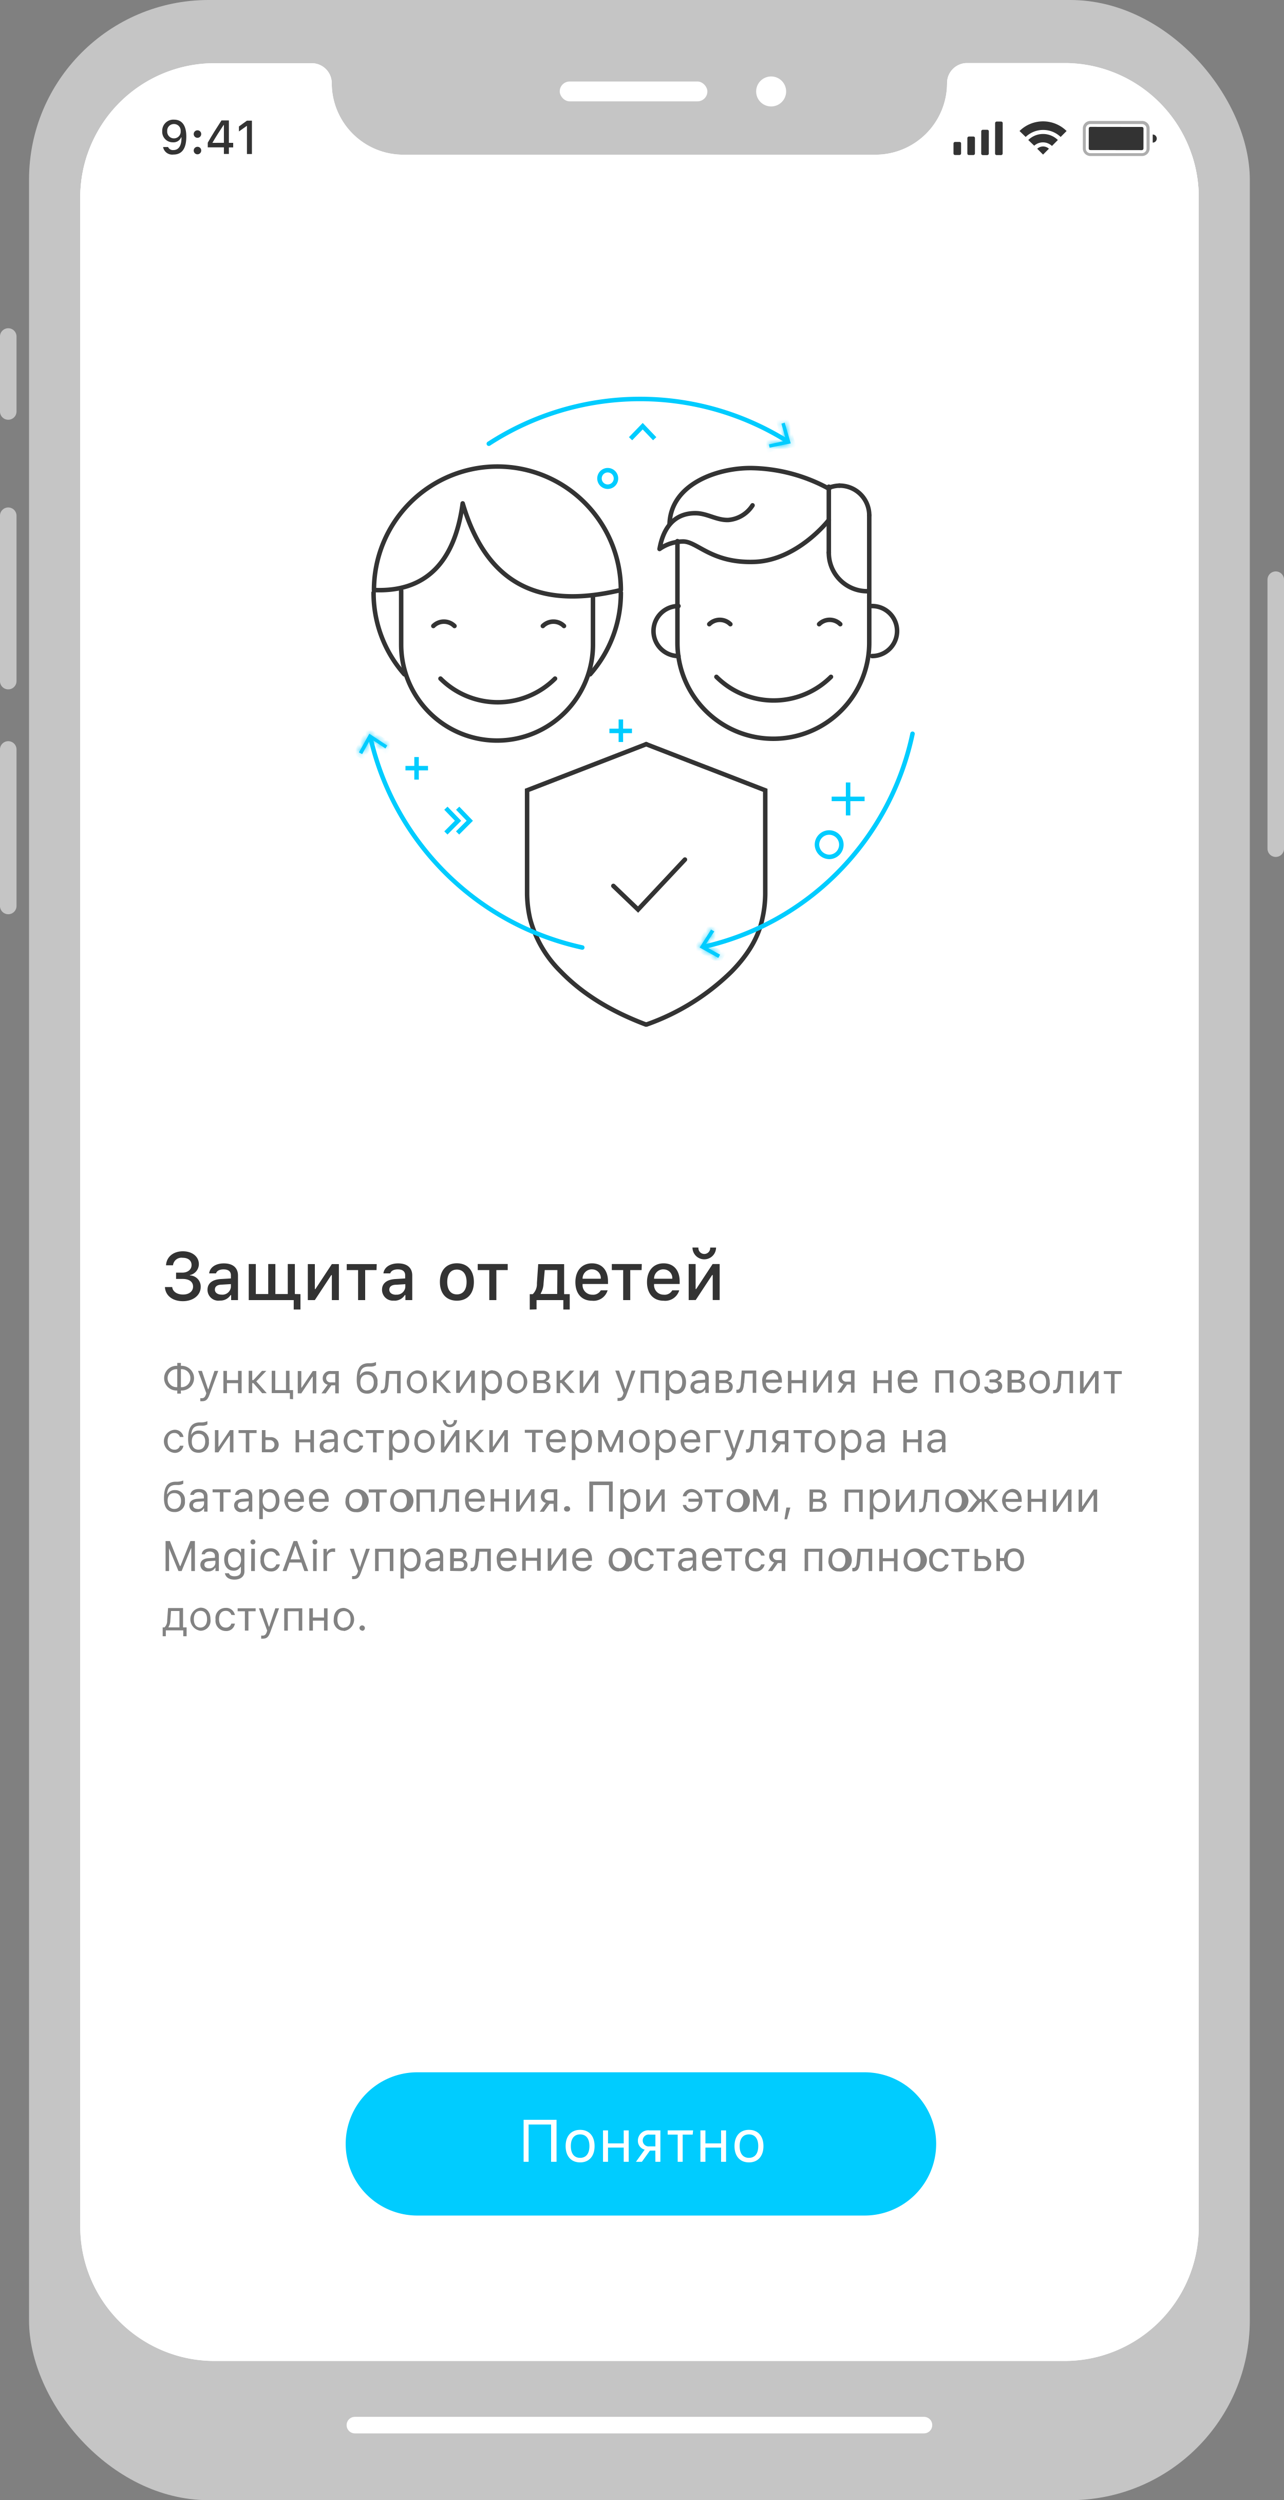<svg xmlns="http://www.w3.org/2000/svg" xmlns:xlink="http://www.w3.org/1999/xlink" viewBox="0 0 256.92 500">
  <rect x="0" y="0" width="256.92" height="500" fill="#808080" stroke="none"/>
  <defs>
    <clipPath id="clip-path">
      <path d="M189.5,16.61h0a4,4,0,0,1,4-4H213a26.87,26.87,0,0,1,26.86,26.87V445.3A26.86,26.86,0,0,1,213,472.16h-170A26.86,26.86,0,0,1,16.06,445.3V39.51A26.87,26.87,0,0,1,42.93,12.64H62.38a4,4,0,0,1,4,4h0A14.32,14.32,0,0,0,80.68,30.94h94.49A14.33,14.33,0,0,0,189.5,16.61Z" fill="#fff"/>
    </clipPath>
    <mask id="mask" x="152.74" y="83.37" width="6.57" height="7.21" maskUnits="userSpaceOnUse">
      <g id="path-36-inside-1">
        <path d="M154,89.53l-.14-.65,3.43-.78-.93-3.37.65-.21,1.21,4.15Z" fill="#fff"/>
      </g>
    </mask>
    <mask id="mask-2" x="138.72" y="184.72" width="6.56" height="8.07" maskUnits="userSpaceOnUse">
      <g id="path-39-inside-2">
        <path d="M142.28,185.91l.64.36L141,189.2l3.08,1.72-.36.65L140,189.49Z" fill="#fff"/>
      </g>
    </mask>
    <mask id="mask-3" x="70.6" y="145.46" width="8.1" height="6.58" maskUnits="userSpaceOnUse">
      <g id="path-42-inside-3">
        <path d="M71.82,150.46l.64.36,1.72-3.08,2.94,1.94.36-.58-3.58-2.36Z" fill="#fff"/>
      </g>
    </mask>
  </defs>
  <title>Ресурс 7</title>
  <g id="Слой_2" data-name="Слой 2">
    <g id="Слой_1-2" data-name="Слой 1">
      <g>
        <line x1="1.65" y1="67.3" x2="1.65" y2="82.29" fill="none" stroke="#c5c5c5" stroke-linecap="round" stroke-miterlimit="10" stroke-width="3.31"/>
        <line x1="1.65" y1="103.14" x2="1.65" y2="136.21" fill="none" stroke="#c5c5c5" stroke-linecap="round" stroke-miterlimit="10" stroke-width="3.31"/>
        <line x1="1.65" y1="149.88" x2="1.65" y2="181.18" fill="none" stroke="#c5c5c5" stroke-linecap="round" stroke-miterlimit="10" stroke-width="3.31"/>
        <line x1="255.27" y1="115.93" x2="255.27" y2="169.72" fill="none" stroke="#c5c5c5" stroke-linecap="round" stroke-miterlimit="10" stroke-width="3.31"/>
        <rect x="5.81" width="244.27" height="500" rx="35.93" fill="#c5c5c5"/>
        <path d="M189.5,16.61h0a4,4,0,0,1,4-4H213a26.87,26.87,0,0,1,26.86,26.87V445.3A26.86,26.86,0,0,1,213,472.16h-170A26.86,26.86,0,0,1,16.06,445.3V39.51A26.87,26.87,0,0,1,42.93,12.64H62.38a4,4,0,0,1,4,4h0A14.32,14.32,0,0,0,80.68,30.94h94.49A14.33,14.33,0,0,0,189.5,16.61Z" fill="#fff"/>
        <line x1="71.01" y1="484.99" x2="184.88" y2="484.99" fill="none" stroke="#fff" stroke-linecap="round" stroke-miterlimit="10" stroke-width="3.31"/>
        <rect x="112" y="16.3" width="29.54" height="3.97" rx="1.98" fill="#fff"/>
        <circle cx="154.3" cy="18.29" r="3" fill="#fff"/>
        <g>
          <path d="M189.5,16.61h0a4,4,0,0,1,4-4H213a26.87,26.87,0,0,1,26.86,26.87V445.3A26.86,26.86,0,0,1,213,472.16h-170A26.86,26.86,0,0,1,16.06,445.3V39.51A26.87,26.87,0,0,1,42.93,12.64H62.38a4,4,0,0,1,4,4h0A14.32,14.32,0,0,0,80.68,30.94h94.49A14.33,14.33,0,0,0,189.5,16.61Z" fill="#fff"/>
          <g clip-path="url(#clip-path)">
            <g>
              <rect x="16.06" y="30.97" width="223.76" height="398" fill="#fff"/>
              <path d="M35.23,255.77h1.31c1.33,0,2.09.58,2.09,1.53s-.8,1.59-2,1.59-2.08-.59-2.17-1.5H33c.09,1.7,1.51,2.83,3.59,2.83s3.57-1.21,3.57-2.84A2.22,2.22,0,0,0,38,255.07V255a2.25,2.25,0,0,0,1.79-2.19c0-1.51-1.32-2.57-3.2-2.57s-3.27,1.08-3.37,2.8h1.4a1.7,1.7,0,0,1,1.93-1.5c1.12,0,1.78.57,1.78,1.45s-.73,1.52-1.86,1.52H35.23Zm9.11,3.14c-.78,0-1.34-.38-1.34-1s.45-1,1.44-1l1.76-.11v.6A1.7,1.7,0,0,1,44.34,258.91ZM44,260.1A2.43,2.43,0,0,0,46.14,259h.11v1h1.37v-4.92c0-1.52-1-2.42-2.83-2.42-1.63,0-2.8.79-2.94,2h1.38c.15-.51.7-.8,1.5-.8,1,0,1.47.43,1.47,1.19v.62l-2,.12c-1.71.1-2.68.85-2.68,2.15A2.17,2.17,0,0,0,44,260.1Zm15-1.31v-6H57.58v6H55.1v-6H53.67v6H51.19v-6H49.77V260h9v1.89h1.35v-3.08ZM63,260l3.29-5h.11v5h1.41v-7.2H66.4l-3.29,5H63v-5H61.59V260Zm12.38-7.2h-6V254h2.27v6h1.42v-6h2.27Zm3.85,6.13c-.77,0-1.33-.38-1.33-1s.45-1,1.44-1l1.76-.11v.6A1.7,1.7,0,0,1,79.23,258.91Zm-.36,1.19A2.42,2.42,0,0,0,81,259h.12v1h1.37v-4.92c0-1.52-1-2.42-2.83-2.42-1.63,0-2.8.79-2.94,2h1.37c.16-.51.71-.8,1.51-.8,1,0,1.47.43,1.47,1.19v.62l-1.95.12c-1.71.1-2.68.85-2.68,2.15A2.17,2.17,0,0,0,78.87,260.1Zm12.55,0c2.11,0,3.4-1.41,3.4-3.74s-1.3-3.74-3.4-3.74-3.4,1.42-3.4,3.74S89.31,260.12,91.42,260.12Zm0-1.26c-1.23,0-1.93-.91-1.93-2.48s.7-2.48,1.93-2.48,1.94.92,1.94,2.48S92.65,258.86,91.42,258.86Zm10.17-6.08h-6V254H97.9v6h1.42v-6h2.27Zm9.9,6H108.2v-.12a4.19,4.19,0,0,0,.56-2L109,254h2.53Zm-4.13,3.08V260h5.36v1.89H114v-3.08h-1.12v-6h-5.19l-.26,3.84a2.81,2.81,0,0,1-.84,2.17H106v3.08Zm11.08-8a1.73,1.73,0,0,1,1.77,1.87h-3.64A1.85,1.85,0,0,1,118.44,253.85Zm1.77,4.19a1.75,1.75,0,0,1-1.72.87,1.91,1.91,0,0,1-1.92-2.06v-.08h5.09v-.5c0-2.26-1.21-3.63-3.21-3.63s-3.32,1.46-3.32,3.76,1.26,3.72,3.32,3.72a2.93,2.93,0,0,0,3.13-2.08Zm8.21-5.26h-6V254h2.27v6h1.42v-6h2.27Zm4.33,1.07a1.73,1.73,0,0,1,1.77,1.87h-3.64A1.84,1.84,0,0,1,132.75,253.85Zm1.76,4.19a1.72,1.72,0,0,1-1.71.87,1.9,1.9,0,0,1-1.92-2.06v-.08H136v-.5c0-2.26-1.21-3.63-3.22-3.63s-3.32,1.46-3.32,3.76,1.27,3.72,3.33,3.72a2.92,2.92,0,0,0,3.12-2.08Zm4.7,1.94,3.29-5h.11v5H144v-7.2h-1.41l-3.29,5h-.11v-5H137.8V260Zm-.65-10.5a2.36,2.36,0,0,0,4.72,0H142.1a1.18,1.18,0,1,1-2.35,0Z" fill="#333"/>
              <path d="M35.47,277.41a1.8,1.8,0,1,1,0-3.59Zm2.62-1.79a1.76,1.76,0,0,1-1.89,1.79v-3.59A1.75,1.75,0,0,1,38.09,275.62Zm-2.62,2.46v.62h.73v-.62a2.47,2.47,0,1,0,0-4.93v-.58h-.73v.58a2.47,2.47,0,1,0,0,4.93Zm4.93,2.15c.79,0,1.15-.31,1.53-1.34l1.74-4.73h-.76l-1.22,3.67h-.06l-1.23-3.67h-.77l1.65,4.46-.08.27c-.19.53-.41.73-.82.73l-.3,0v.61Zm7.23-1.61h.72v-4.46h-.72V276H45.41v-1.84H44.7v4.46h.71v-2h2.22Zm3.08-2,1.74,2h.93l-2.09-2.36,2-2.1h-.87L50.71,276h-.24v-1.86h-.71v4.46h.71v-2Zm7.93,3.21V278h-.71v-3.86h-.71V278H55.08v-3.86h-.71v4.46H58v1.18Zm1.65-1.18,2.22-3.33h.07v3.33h.71v-4.46h-.71l-2.22,3.32h-.07v-3.32h-.71v4.46Zm5.95-2.19a.85.85,0,1,1,0-1.68h.84v1.68Zm.84,2.19h.71v-4.46H66.24a1.47,1.47,0,0,0-1.67,1.48,1.27,1.27,0,0,0,1,1.25l-1.25,1.73h.85l1.14-1.6h.76Zm6.37-.57c-.85,0-1.34-.59-1.34-1.62s.49-1.54,1.34-1.54,1.34.56,1.34,1.54S74.31,278.05,73.45,278.05Zm-1.46-3c.13-1.1.48-1.73,1.66-1.78l.46,0a2,2,0,0,0,1.13-.27v-.64a3.3,3.3,0,0,1-1.17.24l-.44,0c-1.78.08-2.25,1.33-2.25,3.38,0,1.83.75,2.7,2.07,2.7a2,2,0,0,0,2.08-2.27,1.94,1.94,0,0,0-2-2.18,1.64,1.64,0,0,0-1.51.82Zm5.76,1.59.15-1.91h1.55v3.87h.72v-4.46H77.25l-.17,2.48c-.06.83-.23,1.35-.67,1.35a.9.9,0,0,1-.23,0v.65a.74.74,0,0,0,.26,0C77.37,278.65,77.66,277.89,77.75,276.66Zm5.67,2a2,2,0,0,0,2-2.31c0-1.44-.78-2.31-2-2.31a2.33,2.33,0,0,0,0,4.62Zm0-.65c-.85,0-1.32-.61-1.32-1.66s.47-1.67,1.32-1.67,1.32.61,1.32,1.67S84.26,278.05,83.42,278.05Zm4.19-1.46,1.75,2h.92l-2.08-2.36,2-2.1h-.86L87.61,276h-.23v-1.86h-.71v4.46h.71v-2Zm4.38,2,2.22-3.33h.06v3.33H95v-4.46h-.71l-2.22,3.32H92v-3.32h-.72v4.46Zm6.59-4.54a1.62,1.62,0,0,0-1.43.82h-.07v-.74h-.67v5.95h.71V278h.06a1.51,1.51,0,0,0,1.4.75c1.13,0,1.87-.92,1.87-2.31S99.71,274.08,98.58,274.08Zm-.17,4c-.8,0-1.31-.64-1.31-1.66s.51-1.67,1.31-1.67,1.3.63,1.3,1.67S99.23,278.05,98.41,278.05Zm5.07.65a2.33,2.33,0,0,0,0-4.62c-1.27,0-2,.87-2,2.31A2,2,0,0,0,103.48,278.7Zm0-.65c-.84,0-1.32-.61-1.32-1.66s.48-1.67,1.32-1.67,1.32.61,1.32,1.67S104.33,278.05,103.48,278.05Zm5.15.57c1,0,1.53-.51,1.53-1.29a1,1,0,0,0-.93-1v-.07a1,1,0,0,0,.73-.95c0-.7-.49-1.16-1.34-1.16h-1.89v4.46Zm-1.19-3.87h1.09c.5,0,.73.26.73.65s-.27.64-.84.64h-1Zm0,1.89h1c.64,0,1,.21,1,.68s-.29.7-.84.7h-1.17Zm4.88-.05,1.75,2H115l-2.08-2.36,2-2.1H114L112.32,276h-.24v-1.86h-.71v4.46h.71v-2Zm4.37,2,2.22-3.33H119v3.33h.71v-4.46H119l-2.22,3.32h-.07v-3.32H116v4.46Zm7.19,1.61c.79,0,1.15-.31,1.53-1.34l1.74-4.73h-.76l-1.22,3.67h-.06l-1.23-3.67h-.77l1.65,4.46-.08.27c-.18.53-.41.73-.82.73l-.3,0v.61Zm7.19-1.61h.72v-4.46h-3.61v4.46h.71v-3.87h2.18Zm4.31-4.54a1.61,1.61,0,0,0-1.43.82h-.07v-.74h-.68v5.95h.72V278H134a1.51,1.51,0,0,0,1.4.75c1.13,0,1.87-.92,1.87-2.31S136.51,274.08,135.38,274.08Zm-.17,4c-.81,0-1.31-.64-1.31-1.66s.5-1.67,1.31-1.67,1.3.63,1.3,1.67S136,278.05,135.21,278.05Zm4.61,0c-.52,0-.9-.26-.9-.72s.3-.68,1-.73l1.2-.07v.4A1.18,1.18,0,0,1,139.82,278.07Zm-.13.63a1.54,1.54,0,0,0,1.37-.74h.07v.66h.68v-3.05c0-.93-.61-1.49-1.7-1.49s-1.65.47-1.75,1.19h.72c.1-.35.47-.56,1-.56s1,.31,1,.86v.4l-1.29.08c-1,.06-1.63.52-1.63,1.32A1.37,1.37,0,0,0,139.69,278.7Zm5.41-.08c1,0,1.52-.51,1.52-1.29a1,1,0,0,0-.92-1v-.07a1,1,0,0,0,.73-.95c0-.7-.5-1.16-1.34-1.16H143.2v4.46Zm-1.19-3.87H145c.5,0,.72.26.72.65s-.26.64-.84.64h-1Zm0,1.89h1c.64,0,1,.21,1,.68s-.29.7-.84.7h-1.17Zm5,0,.14-1.91h1.56v3.87h.71v-4.46h-2.91l-.18,2.48c-.06.83-.23,1.35-.67,1.35a.88.88,0,0,1-.22,0v.65a.69.69,0,0,0,.26,0C148.49,278.65,148.78,277.89,148.87,276.66Zm5.61-2a1.19,1.19,0,0,1,1.19,1.31h-2.45A1.27,1.27,0,0,1,154.48,274.71Zm1.17,2.75a1.14,1.14,0,0,1-1.15.61,1.31,1.31,0,0,1-1.28-1.44v0h3.2v-.27c0-1.38-.73-2.24-1.93-2.24a2,2,0,0,0-2,2.31c0,1.41.77,2.31,2,2.31a1.78,1.78,0,0,0,1.87-1.24Zm4.9,1.16h.71v-4.46h-.71V276h-2.22v-1.84h-.71v4.46h.71v-2h2.22Zm2.84,0,2.22-3.33h.07v3.33h.71v-4.46h-.71l-2.22,3.32h-.07v-3.32h-.71v4.46Zm6-2.19a.85.85,0,1,1,0-1.68h.84v1.68Zm.84,2.19h.71v-4.46h-1.55a1.47,1.47,0,0,0-1.67,1.48,1.27,1.27,0,0,0,1,1.25l-1.25,1.73h.85l1.14-1.6h.76Zm7.45,0h.71v-4.46h-.71V276h-2.22v-1.84h-.71v4.46h.71v-2h2.22Zm3.91-3.91a1.2,1.2,0,0,1,1.2,1.31h-2.46A1.27,1.27,0,0,1,181.54,274.71Zm1.18,2.75a1.16,1.16,0,0,1-1.15.61c-.76,0-1.25-.56-1.29-1.44v0h3.21v-.27c0-1.38-.74-2.24-1.94-2.24a2,2,0,0,0-2,2.31c0,1.41.77,2.31,2,2.31a1.79,1.79,0,0,0,1.88-1.24Zm7.25,1.16h.71v-4.46h-3.61v4.46h.71v-3.87H190Zm4,.08a2,2,0,0,0,2-2.31c0-1.44-.78-2.31-2-2.31a2.33,2.33,0,0,0,0,4.62Zm0-.65c-.85,0-1.32-.61-1.32-1.66s.47-1.67,1.32-1.67,1.32.61,1.32,1.67S194.77,278.05,193.93,278.05Zm4.72.64c1,0,1.76-.56,1.76-1.39a1,1,0,0,0-.9-1v-.07a1,1,0,0,0,.74-1c0-.71-.57-1.2-1.57-1.2a1.49,1.49,0,0,0-1.67,1.2h.7c.06-.36.45-.6,1-.6s.86.28.86.66-.31.69-.89.69H198v.6h.69c.69,0,1,.22,1,.71s-.39.75-1,.75-1-.23-1-.61h-.74C197,278.22,197.69,278.69,198.65,278.69Zm4.85-.07c1,0,1.53-.51,1.53-1.29a1,1,0,0,0-.93-1v-.07a1,1,0,0,0,.73-.95c0-.7-.49-1.16-1.34-1.16H201.6v4.46Zm-1.19-3.87h1.09c.5,0,.73.26.73.65s-.26.64-.84.64h-1Zm0,1.89h1c.64,0,1,.21,1,.68s-.29.7-.83.7h-1.18ZM208,278.7a2,2,0,0,0,2.05-2.31c0-1.44-.78-2.31-2.05-2.31a2.33,2.33,0,0,0,0,4.62Zm0-.65c-.84,0-1.32-.61-1.32-1.66s.48-1.67,1.32-1.67,1.32.61,1.32,1.67S208.88,278.05,208,278.05Zm4.28-1.39.14-1.91H214v3.87h.71v-4.46h-2.92l-.17,2.48c-.06.83-.23,1.35-.67,1.35a.81.81,0,0,1-.22,0v.65a.69.69,0,0,0,.26,0C211.93,278.65,212.23,277.89,212.32,276.66Zm4.54,2,2.22-3.33h.06v3.33h.71v-4.46h-.71l-2.22,3.32h-.06v-3.32h-.72v4.46Zm7.64-4.46h-3.6v.59h1.44v3.87h.72v-3.87h1.44ZM36.72,287.38a1.74,1.74,0,0,0-1.87-1.44,2.32,2.32,0,0,0,0,4.61,1.72,1.72,0,0,0,1.86-1.42H36a1.06,1.06,0,0,1-1.15.78c-.79,0-1.31-.65-1.31-1.68s.51-1.65,1.31-1.65a1.1,1.1,0,0,1,1.15.8Zm3,2.53c-.86,0-1.34-.59-1.34-1.62s.48-1.55,1.34-1.55,1.34.57,1.34,1.55S40.56,289.91,39.71,289.91Zm-1.47-3c.14-1.1.48-1.73,1.67-1.79l.45,0a1.89,1.89,0,0,0,1.13-.26v-.64a3.13,3.13,0,0,1-1.16.24l-.45,0c-1.77.08-2.25,1.33-2.25,3.38,0,1.83.76,2.69,2.08,2.69a2,2,0,0,0,2.07-2.26,1.94,1.94,0,0,0-2-2.18,1.65,1.65,0,0,0-1.51.82Zm5.45,3.54,2.22-3.32H46v3.32h.71V286H46l-2.22,3.32h-.07V286H43v4.45ZM51.34,286H47.73v.59h1.45v3.86h.71v-3.86h1.45ZM54,288a.92.92,0,1,1,0,1.84h-.88V288Zm-1.6,2.43H54a1.52,1.52,0,1,0,0-3h-.88V286h-.72Zm9.71,0h.71V286h-.71v1.84H59.85V286h-.71v4.45h.71v-2h2.23Zm3.5-.54c-.52,0-.9-.27-.9-.72s.3-.68,1-.73l1.2-.08v.41A1.17,1.17,0,0,1,65.58,289.93Zm-.13.62a1.55,1.55,0,0,0,1.37-.73h.07v.65h.67v-3.05c0-.92-.6-1.48-1.69-1.48s-1.66.47-1.75,1.18h.72c.1-.35.47-.55,1-.55s1,.3,1,.85v.41l-1.28.08c-1,.06-1.63.52-1.63,1.32A1.35,1.35,0,0,0,65.45,290.55Zm7.2-3.17a1.74,1.74,0,0,0-1.87-1.44,2.32,2.32,0,0,0,0,4.61,1.72,1.72,0,0,0,1.86-1.42h-.72a1.06,1.06,0,0,1-1.15.78c-.79,0-1.31-.65-1.31-1.68s.51-1.65,1.31-1.65a1.1,1.1,0,0,1,1.15.8ZM76.8,286H73.2v.59h1.44v3.86h.72v-3.86H76.8Zm3.22-.08a1.62,1.62,0,0,0-1.43.82h-.07V286h-.67V292h.71V289.8h.06a1.49,1.49,0,0,0,1.4.75c1.13,0,1.87-.91,1.87-2.3S81.15,285.94,80,285.94Zm-.17,4c-.81,0-1.31-.64-1.31-1.66s.5-1.67,1.31-1.67,1.3.62,1.3,1.67S80.67,289.91,79.85,289.91Zm5.07.64a2.32,2.32,0,0,0,0-4.61c-1.27,0-2,.87-2,2.31A2,2,0,0,0,84.92,290.55Zm0-.64c-.84,0-1.32-.61-1.32-1.66s.48-1.67,1.32-1.67,1.32.61,1.32,1.67S85.77,289.91,84.92,289.91Zm4,.56,2.22-3.32h.07v3.32h.71V286h-.71L89,289.34h-.07V286h-.71v4.45ZM88.61,284a1.42,1.42,0,0,0,2.84,0H90.8a.78.78,0,1,1-1.54,0Zm5.64,4.4,1.74,2h.92l-2.08-2.35,2-2.1H96l-1.72,1.86H94V286H93.3v4.45H94v-2Zm4.37,2,2.22-3.32h.07v3.32h.71V286h-.71l-2.23,3.32h-.06V286h-.71v4.45Zm10-4.45h-3.61v.59h1.45v3.86h.71v-3.86h1.45Zm2.65.55a1.2,1.2,0,0,1,1.2,1.31h-2.46A1.27,1.27,0,0,1,111.31,286.57Zm1.18,2.75a1.17,1.17,0,0,1-1.15.6c-.76,0-1.25-.55-1.29-1.43v0h3.2v-.27c0-1.39-.73-2.24-1.93-2.24a2,2,0,0,0-2,2.31c0,1.41.77,2.3,2,2.3a1.78,1.78,0,0,0,1.88-1.23Zm4.13-3.38a1.6,1.6,0,0,0-1.42.82h-.07V286h-.68V292h.72V289.8h.06a1.49,1.49,0,0,0,1.39.75c1.14,0,1.88-.91,1.88-2.3S117.76,285.94,116.62,285.94Zm-.16,4c-.81,0-1.32-.64-1.32-1.66s.51-1.67,1.32-1.67,1.3.62,1.3,1.67S117.27,289.91,116.46,289.91Zm4,.56V287.3h.07l1.41,3.05h.56l1.41-3.05h.08v3.17h.71V286h-.83l-1.6,3.45h-.07L120.56,286h-.87v4.45Zm7.5.08a2,2,0,0,0,2.05-2.3c0-1.44-.78-2.31-2.05-2.31a2.32,2.32,0,0,0,0,4.61Zm0-.64c-.85,0-1.32-.61-1.32-1.66s.47-1.67,1.32-1.67,1.32.61,1.32,1.67S128.75,289.91,127.91,289.91Zm5.42-4a1.59,1.59,0,0,0-1.42.82h-.07V286h-.68V292h.71V289.8h.07a1.48,1.48,0,0,0,1.39.75c1.14,0,1.88-.91,1.88-2.3S134.47,285.94,133.33,285.94Zm-.17,4c-.8,0-1.31-.64-1.31-1.66s.51-1.67,1.32-1.67,1.3.62,1.3,1.67S134,289.91,133.16,289.91Zm5-3.34a1.2,1.2,0,0,1,1.2,1.31h-2.46A1.27,1.27,0,0,1,138.18,286.57Zm1.18,2.75a1.17,1.17,0,0,1-1.15.6c-.76,0-1.25-.55-1.29-1.43v0h3.21v-.27c0-1.39-.73-2.24-1.94-2.24a2.33,2.33,0,0,0,0,4.61,1.78,1.78,0,0,0,1.88-1.23Zm4.82-2.71V286h-2.86v4.45H142v-3.86Zm1.46,5.48c.79,0,1.15-.31,1.53-1.34l1.74-4.73h-.76l-1.22,3.66h-.06L145.64,286h-.76l1.65,4.46-.09.26c-.18.54-.41.74-.82.74l-.29,0v.6A1.71,1.71,0,0,0,145.64,292.09Zm5.21-3.57.14-1.91h1.56v3.86h.71V286h-2.92l-.17,2.48c-.06.83-.23,1.35-.67,1.35a.5.5,0,0,1-.22,0v.66a.69.69,0,0,0,.26,0C150.46,290.51,150.76,289.74,150.85,288.52Zm5.36-.24c-.59,0-1-.33-1-.8a.85.85,0,0,1,1-.87h.84v1.67Zm.84,2.19h.71V286h-1.55c-1,0-1.68.55-1.68,1.47a1.28,1.28,0,0,0,1,1.26l-1.24,1.72h.84l1.14-1.59h.77ZM162.4,286h-3.6v.59h1.44v3.86H161v-3.86h1.45Zm2.71,4.53a2.32,2.32,0,0,0,0-4.61c-1.27,0-2.05.87-2.05,2.31A2,2,0,0,0,165.11,290.55Zm0-.64c-.84,0-1.32-.61-1.32-1.66s.48-1.67,1.32-1.67,1.32.61,1.32,1.67S166,289.91,165.11,289.91Zm5.43-4a1.62,1.62,0,0,0-1.43.82H169V286h-.67V292h.71V289.8h.06a1.49,1.49,0,0,0,1.4.75c1.13,0,1.87-.91,1.87-2.3S171.67,285.94,170.54,285.94Zm-.17,4c-.8,0-1.31-.64-1.31-1.66s.51-1.67,1.31-1.67,1.3.62,1.3,1.67S171.19,289.91,170.37,289.91Zm4.61,0c-.51,0-.9-.27-.9-.72s.3-.68,1-.73l1.2-.08v.41A1.18,1.18,0,0,1,175,289.93Zm-.13.62a1.54,1.54,0,0,0,1.37-.73h.07v.65H177v-3.05c0-.92-.61-1.48-1.7-1.48s-1.65.47-1.75,1.18h.72c.1-.35.47-.55,1-.55s1,.3,1,.85v.41l-1.29.08c-1,.06-1.62.52-1.62,1.32A1.35,1.35,0,0,0,174.85,290.55Zm8.84-.08h.71V286h-.71v1.84h-2.23V286h-.71v4.45h.71v-2h2.23Zm3.5-.54c-.52,0-.9-.27-.9-.72s.3-.68,1-.73l1.19-.08v.41A1.17,1.17,0,0,1,187.19,289.93Zm-.13.62a1.55,1.55,0,0,0,1.37-.73h.07v.65h.68v-3.05c0-.92-.61-1.48-1.7-1.48s-1.65.47-1.75,1.18h.72c.1-.35.47-.55,1-.55s1,.3,1,.85v.41l-1.28.08c-1,.06-1.63.52-1.63,1.32A1.35,1.35,0,0,0,187.06,290.55ZM34.88,301.77c-.85,0-1.34-.6-1.34-1.63s.49-1.54,1.34-1.54,1.34.56,1.34,1.54S35.74,301.77,34.88,301.77Zm-1.46-3c.13-1.1.48-1.73,1.66-1.79l.46,0a2,2,0,0,0,1.13-.26v-.64a3.56,3.56,0,0,1-1.16.24l-.45,0c-1.78.08-2.25,1.33-2.25,3.38,0,1.83.76,2.69,2.07,2.69A2,2,0,0,0,37,300.14,1.93,1.93,0,0,0,35,298a1.64,1.64,0,0,0-1.51.82Zm6.11,3c-.51,0-.9-.27-.9-.72s.3-.69,1-.73l1.2-.08v.41A1.17,1.17,0,0,1,39.53,301.79Zm-.13.62a1.52,1.52,0,0,0,1.37-.74h.07v.66h.68v-3.05c0-.93-.61-1.48-1.7-1.48s-1.65.47-1.75,1.18h.72c.1-.35.47-.55,1-.55s1,.3,1,.85v.41l-1.29.07c-1,.07-1.62.53-1.62,1.32A1.35,1.35,0,0,0,39.4,302.41Zm6.74-4.54h-3.6v.6H44v3.86h.71v-3.86h1.45Zm2.35,3.92c-.52,0-.9-.27-.9-.72s.3-.69,1-.73l1.19-.08v.41A1.17,1.17,0,0,1,48.49,301.79Zm-.13.62a1.54,1.54,0,0,0,1.37-.74h.07v.66h.68v-3.05c0-.93-.61-1.48-1.7-1.48s-1.65.47-1.75,1.18h.72c.1-.35.47-.55,1-.55s1,.3,1,.85v.41l-1.28.07c-1,.07-1.63.53-1.63,1.32A1.36,1.36,0,0,0,48.36,302.41Zm5.69-4.61a1.61,1.61,0,0,0-1.43.82h-.07v-.75h-.68v5.95h.72v-2.16h.06a1.51,1.51,0,0,0,1.4.75c1.13,0,1.87-.91,1.87-2.31S55.18,297.8,54.05,297.8Zm-.17,4c-.81,0-1.32-.65-1.32-1.67s.51-1.66,1.32-1.66,1.3.62,1.3,1.66S54.69,301.77,53.88,301.77Zm5-3.35a1.21,1.21,0,0,1,1.19,1.32H57.63A1.28,1.28,0,0,1,58.9,298.42Zm1.17,2.76a1.16,1.16,0,0,1-1.15.6c-.76,0-1.25-.56-1.29-1.44v0h3.21V300c0-1.39-.73-2.24-1.94-2.24a2.33,2.33,0,0,0,0,4.61,1.77,1.77,0,0,0,1.88-1.23Zm3.75-2.76A1.2,1.2,0,0,1,65,299.74H62.56A1.28,1.28,0,0,1,63.82,298.42ZM65,301.18a1.15,1.15,0,0,1-1.15.6,1.31,1.31,0,0,1-1.28-1.44v0h3.2V300c0-1.39-.73-2.24-1.93-2.24a2,2,0,0,0-2,2.31c0,1.41.77,2.3,2,2.3a1.77,1.77,0,0,0,1.87-1.23Zm6.19,1.23a2.32,2.32,0,1,0-2.05-2.31A2,2,0,0,0,71.18,302.41Zm0-.64c-.84,0-1.32-.61-1.32-1.67s.48-1.66,1.32-1.66,1.32.6,1.32,1.66S72,301.77,71.18,301.77Zm6.19-3.9h-3.6v.6h1.45v3.86h.71v-3.86h1.44Zm2.71,4.54a2.32,2.32,0,1,0-2-2.31A2,2,0,0,0,80.08,302.41Zm0-.64c-.84,0-1.32-.61-1.32-1.67s.48-1.66,1.32-1.66,1.32.6,1.32,1.66S80.93,301.77,80.08,301.77Zm6.15.56h.71v-4.46H83.33v4.46H84v-3.86h2.19Zm3.2-1.95.14-1.91h1.55v3.86h.72v-4.46H88.92l-.17,2.49c-.06.83-.23,1.34-.67,1.34a.9.9,0,0,1-.23,0v.65a.69.69,0,0,0,.26.05C89,302.37,89.33,301.6,89.43,300.38Zm5.6-2a1.21,1.21,0,0,1,1.2,1.32H93.77A1.28,1.28,0,0,1,95,298.42Zm1.18,2.76a1.17,1.17,0,0,1-1.15.6c-.76,0-1.25-.56-1.29-1.44v0H97V300c0-1.39-.74-2.24-1.94-2.24a2,2,0,0,0-2,2.31c0,1.41.77,2.3,2,2.3a1.78,1.78,0,0,0,1.88-1.23Zm4.9,1.15h.71v-4.46h-.71v1.85H98.88v-1.85h-.71v4.46h.71v-2h2.23Zm2.84,0,2.22-3.32h.06v3.32h.71v-4.46h-.71L104,301.2H104v-3.33h-.72v4.46Zm6-2.19c-.59,0-1-.33-1-.81a.85.85,0,0,1,1-.86h.84v1.67Zm.84,2.19h.71v-4.46H109.9a1.48,1.48,0,0,0-1.68,1.48,1.27,1.27,0,0,0,1,1.25L108,302.33h.84l1.14-1.59h.77Zm2.67,0a.54.54,0,1,0,0-1.07.54.54,0,1,0,0,1.07Zm9.13,0v-6h-4.68v6h.75V297h3.19v5.29Zm3.69-4.53a1.62,1.62,0,0,0-1.43.82h-.06v-.75h-.68v5.95h.71v-2.16h.06a1.51,1.51,0,0,0,1.4.75c1.13,0,1.87-.91,1.87-2.31S127.37,297.8,126.23,297.8Zm-.17,4c-.8,0-1.31-.65-1.31-1.67s.51-1.66,1.31-1.66,1.31.62,1.31,1.66S126.88,301.77,126.06,301.77Zm3.95.56,2.22-3.32h.07v3.32H133v-4.46h-.71l-2.23,3.33H130v-3.33h-.71v4.46Zm7.27-1.35h-.72a1.74,1.74,0,0,0,1.88,1.43,2.32,2.32,0,0,0,0-4.61,1.75,1.75,0,0,0-1.88,1.44h.72a1.12,1.12,0,0,1,1.16-.8,1.32,1.32,0,0,1,1.32,1.29h-2.07v.6h2.08a1.37,1.37,0,0,1-1.33,1.44A1.08,1.08,0,0,1,137.28,301Zm7.36-3.11H141v.6h1.45v3.86h.71v-3.86h1.44Zm2.71,4.54a2.32,2.32,0,1,0-2-2.31A2,2,0,0,0,147.35,302.41Zm0-.64c-.84,0-1.32-.61-1.32-1.67s.48-1.66,1.32-1.66,1.32.6,1.32,1.66S148.2,301.77,147.35,301.77Zm4,.56v-3.17h.08l1.41,3h.56l1.41-3h.08v3.17h.71v-4.46h-.83l-1.6,3.46h-.07l-1.59-3.46h-.87v4.46Zm6.08,1.52.65-2.35h-.79l-.39,2.35Zm6.39-1.52c1,0,1.53-.5,1.53-1.28a1,1,0,0,0-.93-1V300a1,1,0,0,0,.73-.95c0-.71-.49-1.17-1.33-1.17h-1.9v4.46Zm-1.18-3.86h1.08c.5,0,.73.26.73.64s-.26.65-.84.65h-1Zm0,1.89h1c.64,0,1,.21,1,.68s-.29.7-.83.7H162.6Zm9.21,2h.71v-4.46h-3.6v4.46h.71v-3.86h2.18Zm4.3-4.53a1.62,1.62,0,0,0-1.43.82h-.06v-.75h-.68v5.95h.71v-2.16h.07a1.49,1.49,0,0,0,1.39.75c1.14,0,1.88-.91,1.88-2.31S177.25,297.8,176.11,297.8Zm-.17,4c-.8,0-1.31-.65-1.31-1.67s.51-1.66,1.32-1.66,1.3.62,1.3,1.66S176.76,301.77,175.94,301.77Zm3.95.56,2.22-3.32h.07v3.32h.71v-4.46h-.71L180,301.2h-.07v-3.33h-.71v4.46Zm5.49-1.95.14-1.91h1.56v3.86h.71v-4.46h-2.91l-.18,2.49c-.06.83-.23,1.34-.67,1.34a.88.88,0,0,1-.22,0v.65a.65.65,0,0,0,.26.05C185,302.37,185.29,301.6,185.38,300.38Zm5.66,2a2.32,2.32,0,1,0-2-2.31A2,2,0,0,0,191,302.41Zm0-.64c-.84,0-1.32-.61-1.32-1.67s.48-1.66,1.32-1.66,1.32.6,1.32,1.66S191.88,301.77,191,301.77Zm3.44.56,1.6-2h.27v2H197v-2h.27l1.6,2h.9L197.87,300l1.85-2.1h-.85l-1.56,1.88H197v-1.88h-.69v1.88h-.27l-1.56-1.88h-.86l1.86,2.11-1.93,2.35Zm7.91-3.91a1.21,1.21,0,0,1,1.2,1.32h-2.46A1.28,1.28,0,0,1,202.39,298.42Zm1.18,2.76a1.17,1.17,0,0,1-1.15.6c-.76,0-1.25-.56-1.29-1.44v0h3.21V300c0-1.39-.73-2.24-1.94-2.24a2.33,2.33,0,0,0,0,4.61,1.78,1.78,0,0,0,1.88-1.23Zm4.9,1.15h.71v-4.46h-.71v1.85h-2.23v-1.85h-.71v4.46h.71v-2h2.23Zm2.84,0,2.22-3.32h.06v3.32h.71v-4.46h-.71l-2.22,3.33h-.06v-3.33h-.72v4.46Zm5.12,0,2.22-3.32h.07v3.32h.71v-4.46h-.71l-2.22,3.33h-.07v-3.33h-.71v4.46ZM39,314.19v-6H38.1l-2,5H36l-2-5h-.87v6h.7v-4.56h0l1.88,4.56h.63l1.88-4.56h.05v4.56Zm2.81-.55c-.52,0-.91-.26-.91-.72s.3-.68,1-.72l1.2-.08v.41A1.17,1.17,0,0,1,41.77,313.64Zm-.14.63a1.54,1.54,0,0,0,1.38-.74h.06v.66h.68v-3.05c0-.93-.61-1.49-1.69-1.49s-1.66.47-1.75,1.19H41c.1-.35.47-.55,1-.55s1,.3,1,.85v.4l-1.29.08c-1,.06-1.62.52-1.62,1.32A1.35,1.35,0,0,0,41.63,314.27Zm5.24-.77c-.83,0-1.29-.63-1.29-1.61s.46-1.6,1.29-1.6,1.32.63,1.32,1.6S47.7,313.5,46.87,313.5Zm0,2.4c1.22,0,2-.63,2-1.63v-4.54h-.68v.71h-.07a1.58,1.58,0,0,0-1.43-.79c-1.14,0-1.87.91-1.87,2.24s.72,2.23,1.87,2.23a1.54,1.54,0,0,0,1.4-.77h.07v.88c0,.66-.48,1-1.28,1-.64,0-1-.23-1.11-.6H45C45.14,315.42,45.83,315.9,46.9,315.9Zm3.34-1.71H51v-4.46h-.72Zm.36-5.32a.5.5,0,1,0-.5-.49A.5.5,0,0,0,50.6,308.87ZM56,311.1a1.74,1.74,0,0,0-1.87-1.45,2,2,0,0,0-2,2.29,2.06,2.06,0,0,0,2,2.33A1.72,1.72,0,0,0,56,312.85h-.72a1.07,1.07,0,0,1-1.15.78c-.79,0-1.3-.66-1.3-1.69s.5-1.65,1.3-1.65a1.1,1.1,0,0,1,1.15.81Zm4.9,3.09h.78l-2.2-6h-.74l-2.2,6h.78l.6-1.71H60.3Zm-1.82-5h.06l.94,2.66H58.14Zm3.57,5h.71v-4.46h-.71Zm.36-5.32a.5.5,0,1,0-.5-.49A.49.49,0,0,0,63,308.87Zm1.71,5.32h.71v-2.76a1.09,1.09,0,0,1,1.17-1.09,2.47,2.47,0,0,1,.46.05v-.72l-.36,0a1.26,1.26,0,0,0-1.24.74H65.4v-.66h-.68Zm6,1.61c.79,0,1.14-.3,1.52-1.34L74,309.73h-.75l-1.22,3.67H72l-1.22-3.67H70l1.65,4.46-.08.27c-.19.54-.41.73-.82.73a1.46,1.46,0,0,1-.3,0v.61ZM78,314.19h.71v-4.46H75.05v4.46h.72v-3.86H78Zm4.3-4.54a1.61,1.61,0,0,0-1.43.83h-.06v-.75h-.68v5.95h.71v-2.16h.07a1.49,1.49,0,0,0,1.39.75c1.13,0,1.87-.92,1.87-2.31S83.39,309.65,82.25,309.65Zm-.17,4c-.8,0-1.31-.65-1.31-1.67s.51-1.67,1.31-1.67,1.31.63,1.31,1.67S82.9,313.63,82.08,313.63Zm4.62,0c-.52,0-.91-.26-.91-.72s.3-.68,1-.72l1.2-.08v.41A1.17,1.17,0,0,1,86.7,313.64Zm-.14.63a1.54,1.54,0,0,0,1.38-.74H88v.66h.68v-3.05c0-.93-.61-1.49-1.69-1.49s-1.66.47-1.75,1.19H86c.09-.35.47-.55,1-.55s1,.3,1,.85v.4l-1.29.08c-1,.06-1.62.52-1.62,1.32A1.35,1.35,0,0,0,86.56,314.27Zm5.41-.08c1,0,1.53-.5,1.53-1.28a1,1,0,0,0-.93-1v-.06a1,1,0,0,0,.73-1c0-.7-.49-1.16-1.34-1.16H90.07v4.46Zm-1.18-3.86h1.08c.5,0,.73.25.73.64s-.26.65-.84.65h-1Zm0,1.88h1c.64,0,1,.21,1,.69s-.29.69-.83.69H90.79Zm4.95,0,.14-1.9h1.56v3.86h.72v-4.46H95.24l-.17,2.49c-.06.82-.23,1.34-.67,1.34a.9.9,0,0,1-.23,0v.65a.65.65,0,0,0,.26.05C95.36,314.23,95.65,313.46,95.74,312.23Zm5.61-2a1.2,1.2,0,0,1,1.2,1.31h-2.46A1.27,1.27,0,0,1,101.35,310.28Zm1.18,2.76a1.17,1.17,0,0,1-1.15.6c-.76,0-1.25-.56-1.29-1.44v0h3.21v-.28c0-1.38-.74-2.24-1.94-2.24a2,2,0,0,0-2,2.32c0,1.41.77,2.3,2,2.3a1.78,1.78,0,0,0,1.88-1.23Zm4.9,1.15h.71v-4.46h-.71v1.85H105.2v-1.85h-.71v4.46h.71v-2h2.23Zm2.83,0,2.23-3.33h.06v3.33h.71v-4.46h-.71l-2.22,3.33h-.07v-3.33h-.71v4.46Zm6.2-3.91a1.2,1.2,0,0,1,1.2,1.31H115.2A1.27,1.27,0,0,1,116.46,310.28Zm1.18,2.76a1.17,1.17,0,0,1-1.15.6c-.76,0-1.25-.56-1.29-1.44v0h3.21v-.28c0-1.38-.73-2.24-1.94-2.24a2,2,0,0,0-2,2.32,2,2,0,0,0,2,2.3,1.78,1.78,0,0,0,1.88-1.23Zm6.19,1.23a2.33,2.33,0,1,0-2.06-2.31A2,2,0,0,0,123.83,314.27Zm0-.64c-.84,0-1.32-.61-1.32-1.67s.48-1.67,1.32-1.67,1.32.61,1.32,1.67S124.67,313.63,123.83,313.63Zm6.94-2.53a1.74,1.74,0,0,0-1.87-1.45,2,2,0,0,0-2,2.29,2.06,2.06,0,0,0,2,2.33,1.72,1.72,0,0,0,1.86-1.42h-.72a1.07,1.07,0,0,1-1.15.78c-.79,0-1.3-.66-1.3-1.69s.5-1.65,1.3-1.65a1.1,1.1,0,0,1,1.15.81Zm4.16-1.37h-3.61v.6h1.45v3.86h.71v-3.86h1.45Zm2.34,3.91c-.51,0-.9-.26-.9-.72s.3-.68,1-.72l1.2-.08v.41A1.17,1.17,0,0,1,137.27,313.64Zm-.13.63a1.51,1.51,0,0,0,1.37-.74h.07v.66h.68v-3.05c0-.93-.61-1.49-1.7-1.49s-1.65.47-1.75,1.19h.72c.1-.35.48-.55,1-.55s1,.3,1,.85v.4l-1.29.08c-1,.06-1.62.52-1.62,1.32A1.35,1.35,0,0,0,137.14,314.27Zm5.3-4a1.2,1.2,0,0,1,1.19,1.31h-2.46A1.27,1.27,0,0,1,142.44,310.28Zm1.17,2.76a1.16,1.16,0,0,1-1.15.6c-.76,0-1.25-.56-1.29-1.44v0h3.21v-.28c0-1.38-.73-2.24-1.94-2.24a2,2,0,0,0-2,2.32,2,2,0,0,0,2,2.3,1.78,1.78,0,0,0,1.88-1.23Zm4.86-3.31h-3.6v.6h1.44v3.86H147v-3.86h1.44ZM153,311.1a1.76,1.76,0,0,0-1.87-1.45,2,2,0,0,0-2,2.29,2.06,2.06,0,0,0,2,2.33,1.73,1.73,0,0,0,1.87-1.42h-.72a1.07,1.07,0,0,1-1.15.78c-.79,0-1.31-.66-1.31-1.69s.51-1.65,1.31-1.65a1.11,1.11,0,0,1,1.15.81Zm2.58.9a.84.84,0,1,1,0-1.67h.84V312Zm.84,2.19h.71v-4.46h-1.55a1.48,1.48,0,0,0-1.68,1.48,1.28,1.28,0,0,0,1,1.25l-1.24,1.73h.85l1.13-1.6h.77Zm7.41,0h.71v-4.46H161v4.46h.71v-3.86h2.18Zm4,.08a2.33,2.33,0,1,0-2.05-2.31A2,2,0,0,0,167.83,314.27Zm0-.64c-.84,0-1.32-.61-1.32-1.67s.48-1.67,1.32-1.67,1.32.61,1.32,1.67S168.68,313.63,167.83,313.63Zm4.28-1.4.14-1.9h1.56v3.86h.71v-4.46h-2.91l-.18,2.49c-.05.82-.22,1.34-.67,1.34a.88.88,0,0,1-.22,0v.65a.65.65,0,0,0,.26.05C171.73,314.23,172,313.46,172.11,312.23Zm6.76,2h.72v-4.46h-.72v1.85h-2.22v-1.85h-.71v4.46h.71v-2h2.22Zm4,.08a2.33,2.33,0,1,0-2.06-2.31A2,2,0,0,0,182.84,314.27Zm0-.64c-.85,0-1.32-.61-1.32-1.67s.47-1.67,1.32-1.67,1.32.61,1.32,1.67S183.68,313.63,182.84,313.63Zm6.94-2.53a1.75,1.75,0,0,0-1.87-1.45,2,2,0,0,0-2,2.29,2.06,2.06,0,0,0,2,2.33,1.73,1.73,0,0,0,1.87-1.42h-.72a1.07,1.07,0,0,1-1.15.78c-.79,0-1.31-.66-1.31-1.69s.51-1.65,1.31-1.65a1.11,1.11,0,0,1,1.15.81Zm4.15-1.37h-3.6v.6h1.44v3.86h.71v-3.86h1.45Zm2.63,2a.92.92,0,1,1,0,1.83h-.88v-1.83ZM195,314.19h1.59a1.52,1.52,0,1,0,0-3h-.88v-1.43H195Zm7.91.08c1.24,0,2-.88,2-2.31s-.77-2.31-2-2.31a1.94,1.94,0,0,0-2,1.93h-.82v-1.85h-.71v4.46h.71v-2h.81A2,2,0,0,0,202.88,314.27Zm0-.64c-.82,0-1.28-.61-1.28-1.67s.46-1.67,1.28-1.67,1.28.61,1.28,1.67S203.7,313.63,202.88,313.63Zm-167,11.82h-2.2v-.06a2.51,2.51,0,0,0,.37-1.3l.14-1.91h1.69Zm-2.73,1.78v-1.18h3.49v1.18h.67v-1.78h-.71v-3.86h-3l-.18,2.48a1.82,1.82,0,0,1-.53,1.38h-.37v1.78Zm6.93-1.1a2,2,0,0,0,2-2.31c0-1.44-.78-2.31-2-2.31a2.33,2.33,0,0,0,0,4.62Zm0-.64c-.85,0-1.32-.62-1.32-1.67s.47-1.67,1.32-1.67,1.32.61,1.32,1.67S40.9,325.49,40.06,325.49ZM47,323a1.74,1.74,0,0,0-1.87-1.44,2,2,0,0,0-2,2.29,2.06,2.06,0,0,0,2,2.33A1.72,1.72,0,0,0,47,324.7h-.72a1.07,1.07,0,0,1-1.15.79c-.79,0-1.3-.66-1.3-1.69s.5-1.65,1.3-1.65a1.1,1.1,0,0,1,1.15.8Zm4.15-1.36h-3.6v.59H49v3.87h.71v-3.87h1.44Zm1.43,6.07c.79,0,1.14-.31,1.52-1.34l1.74-4.73h-.75l-1.22,3.67H53.8l-1.22-3.67h-.77l1.65,4.46-.08.27c-.19.53-.41.73-.82.73l-.3,0v.61Zm7.19-1.61h.71v-4.46H56.87v4.46h.72v-3.87h2.18Zm5.06,0h.71v-4.46h-.71v1.84H62.61v-1.84h-.72v4.46h.72v-2h2.22Zm4,.08a2.33,2.33,0,0,0,0-4.62c-1.27,0-2.05.87-2.05,2.31A2,2,0,0,0,68.79,326.13Zm0-.64c-.84,0-1.32-.62-1.32-1.67s.48-1.67,1.32-1.67,1.32.61,1.32,1.67S69.64,325.49,68.79,325.49Zm3.64.6a.54.54,0,1,0-.54-.54A.54.54,0,0,0,72.43,326.09Z" fill="#828282"/>
              <g>
                <path d="M199.85,63H56.64V206.24H199.85Z" fill="#fff"/>
                <path d="M135.55,108.22v20.33a19.19,19.19,0,0,0,38.38,0V103.06" fill="none" stroke="#333" stroke-linecap="round" stroke-linejoin="round" stroke-width="0.9"/>
                <path d="M165.84,97.33v13.18" fill="none" stroke="#333" stroke-linecap="round" stroke-linejoin="round" stroke-width="0.9"/>
                <path d="M150.58,101.06a6.36,6.36,0,0,1-4.86,2.93c-2.37.07-4.23-1.36-6.59-1.36-3,0-6.16,1.51-7.16,7.16a8.28,8.28,0,0,1,4.65-1.5c2.87-.07,5.66,4.37,14.32,4.08s14.9-8.38,14.9-8.38" fill="none" stroke="#333" stroke-linecap="round" stroke-linejoin="round" stroke-width="0.9"/>
                <path d="M165.91,97.76a33.42,33.42,0,0,0-15.33-4.15c-6.8-.14-16.39,3.08-16.61,11.24" fill="none" stroke="#333" stroke-linecap="round" stroke-linejoin="round" stroke-width="0.9"/>
                <path d="M173.57,118.24a7.69,7.69,0,0,1-7.73-7.73" fill="none" stroke="#333" stroke-linecap="round" stroke-linejoin="round" stroke-width="0.9"/>
                <path d="M173.93,103.06a5.93,5.93,0,0,0-6-5.94" fill="none" stroke="#333" stroke-linecap="round" stroke-linejoin="round" stroke-width="0.9"/>
                <path d="M166.27,135.36a16.26,16.26,0,0,1-22.92,0" fill="none" stroke="#333" stroke-linecap="round" stroke-linejoin="round" stroke-width="0.9"/>
                <path d="M141.92,124.83a3,3,0,0,1,4.22,0" fill="none" stroke="#333" stroke-linecap="round" stroke-linejoin="round" stroke-width="0.9"/>
                <path d="M163.9,124.83a3,3,0,0,1,4.23,0" fill="none" stroke="#333" stroke-linecap="round" stroke-linejoin="round" stroke-width="0.9"/>
                <path d="M135.76,131.2a5,5,0,0,1,0-10" fill="none" stroke="#333" stroke-linecap="round" stroke-linejoin="round" stroke-width="0.9"/>
                <path d="M174.5,131.2a5,5,0,0,0,0-10" fill="none" stroke="#333" stroke-linecap="round" stroke-linejoin="round" stroke-width="0.9"/>
                <path d="M165.69,97.62a6.24,6.24,0,0,1,2.29-.5" fill="none" stroke="#333" stroke-linecap="round" stroke-linejoin="round" stroke-width="0.9"/>
                <path d="M80.27,118.1v10.81a19.19,19.19,0,0,0,38.38,0v-9.38" fill="none" stroke="#333" stroke-linecap="round" stroke-linejoin="round" stroke-width="0.9"/>
                <path d="M111.06,135.71a16.24,16.24,0,0,1-22.92,0" fill="none" stroke="#333" stroke-linecap="round" stroke-linejoin="round" stroke-width="0.9"/>
                <path d="M86.71,125.19a3,3,0,0,1,4.23,0" fill="none" stroke="#333" stroke-linecap="round" stroke-linejoin="round" stroke-width="0.9"/>
                <path d="M108.62,125.19a3,3,0,0,1,4.23,0" fill="none" stroke="#333" stroke-linecap="round" stroke-linejoin="round" stroke-width="0.9"/>
                <path d="M124.23,118c-14.68,3.5-26.42.35-31.65-17.33C91,112.44,85.21,118.46,74.83,118a24.7,24.7,0,1,1,49.4,0Z" fill="none" stroke="#333" stroke-linecap="round" stroke-linejoin="round" stroke-width="0.9"/>
                <path d="M118.08,134.85a24.53,24.53,0,0,0,6.15-16.32m-49.48,0a24.54,24.54,0,0,0,6.16,16.32" fill="none" stroke="#333" stroke-linecap="round" stroke-linejoin="round" stroke-width="0.9"/>
                <path d="M129.32,148.82l-23.85,9.23v20.77a23.56,23.56,0,0,0,.58,4.87,22.93,22.93,0,0,0,6.15,10.6c4.37,4.51,10,7.94,17,10.59h.07" fill="none" stroke="#333" stroke-linecap="round" stroke-miterlimit="10" stroke-width="0.9"/>
                <path d="M129.32,204.88h.07a46.07,46.07,0,0,0,17-10.59c3.3-3.37,5.37-6.81,6.16-10.6a23.53,23.53,0,0,0,.57-4.87V158.05c-24.2-9.38.36.15-23.84-9.23" fill="none" stroke="#333" stroke-linecap="round" stroke-miterlimit="10" stroke-width="0.9"/>
                <path d="M122.73,177.17l4.94,4.73,9.38-10" fill="none" stroke="#333" stroke-linecap="round" stroke-miterlimit="10" stroke-width="0.9"/>
                <path d="M89.22,161.63l2.43,2.51-2.43,2.44" fill="none" stroke="#0cf" stroke-miterlimit="10" stroke-width="0.9"/>
                <path d="M91.58,161.63,94,164.14l-2.44,2.44" fill="none" stroke="#0cf" stroke-miterlimit="10" stroke-width="0.9"/>
                <path d="M121.73,97.33a1.65,1.65,0,0,0,0-3.29,1.65,1.65,0,1,0,0,3.29Z" fill="none" stroke="#0cf" stroke-miterlimit="10" stroke-width="0.9"/>
                <path d="M165.91,171.37a2.44,2.44,0,1,0-2.44-2.43A2.51,2.51,0,0,0,165.91,171.37Z" fill="none" stroke="#0cf" stroke-miterlimit="10" stroke-width="0.9"/>
                <path d="M126.17,87.74l2.43-2.51L131,87.74" fill="none" stroke="#0cf" stroke-miterlimit="10" stroke-width="0.9"/>
                <path d="M81.13,153.62h4.51" fill="none" stroke="#0cf" stroke-miterlimit="10" stroke-width="0.9"/>
                <path d="M83.35,151.4v4.51" fill="none" stroke="#0cf" stroke-miterlimit="10" stroke-width="0.9"/>
                <path d="M166.41,159.77H173" fill="none" stroke="#0cf" stroke-miterlimit="10" stroke-width="0.9"/>
                <path d="M169.7,156.48v6.59" fill="none" stroke="#0cf" stroke-miterlimit="10" stroke-width="0.9"/>
                <path d="M121.94,146.17h4.51" fill="none" stroke="#0cf" stroke-miterlimit="10" stroke-width="0.9"/>
                <path d="M124.23,143.88v4.51" fill="none" stroke="#0cf" stroke-miterlimit="10" stroke-width="0.9"/>
                <path d="M97.81,88.74a55.6,55.6,0,0,1,59.72-.5" fill="none" stroke="#0cf" stroke-linecap="round" stroke-miterlimit="22.93" stroke-width="0.9"/>
                <path d="M154,89.53l-.14-.65,3.43-.78-.93-3.37.65-.21,1.21,4.15Z" fill="#0cf"/>
                <g mask="url(#mask)">
                  <path d="M154,89.53l-.87.19.19.86.86-.17Zm-.14-.65-.2-.87-.87.2.19.87Zm3.43-.78.2.87.92-.21-.25-.9Zm-.93-3.37-.28-.85-.81.27.23.82Zm.65-.21.86-.26-.26-.89-.89.3Zm1.21,4.15.18.88,1-.2-.28-.93Zm-3.35.66-.14-.64-1.75.39.15.64Zm-.81.43,3.43-.79-.4-1.75-3.43.79Zm4.1-1.9-.93-3.37-1.73.48.93,3.37Zm-1.51-2.28.64-.21-.57-1.7-.64.21Zm-.5-.81,1.22,4.15,1.71-.5-1.21-4.16Zm1.9,3-4.23.86.36,1.76,4.22-.86Z" fill="#0cf"/>
                </g>
                <path d="M182.59,146.74a55.65,55.65,0,0,1-15,27.78,54.84,54.84,0,0,1-26.78,14.83" fill="none" stroke="#0cf" stroke-linecap="round" stroke-miterlimit="22.93" stroke-width="0.9"/>
                <path d="M142.28,185.91l.64.36L141,189.2l3.08,1.72-.36.65L140,189.49Z" fill="#0cf"/>
                <g mask="url(#mask-2)">
                  <path d="M142.28,185.91l.43-.78-.73-.41-.46.71Zm.64.36.75.49.53-.81-.84-.47ZM141,189.2l-.75-.49-.53.8.84.47Zm3.08,1.72.78.44.43-.78-.78-.44Zm-.36.65-.44.78.79.43.43-.78ZM140,189.49l-.76-.48-.51.8.83.46Zm1.85-2.8.65.36.87-1.57-.65-.35Zm.33-.92-1.93,2.94,1.5,1,1.93-2.93ZM140.55,190l3.08,1.72.87-1.56-3.07-1.72Zm2.74.51-.36.64,1.56.87.36-.64Zm.86.29-3.73-2.07-.87,1.56,3.72,2.08Zm-3.41-.81,2.29-3.58-1.51-1L139.23,189Z" fill="#0cf"/>
                </g>
                <path d="M74.11,147.46a55.77,55.77,0,0,0,24,34.37,55.92,55.92,0,0,0,18.4,7.66" fill="none" stroke="#0cf" stroke-linecap="round" stroke-miterlimit="22.93" stroke-width="0.9"/>
                <path d="M71.82,150.46l.64.36,1.72-3.08,2.94,1.94.36-.58-3.58-2.36Z" fill="#0cf"/>
                <g mask="url(#mask-3)">
                  <path d="M71.82,150.46,71,150l-.44.78.78.44Zm.64.36-.43.78.78.44.44-.78Zm1.72-3.08.49-.74-.8-.53-.47.84Zm2.94,1.94-.49.74.76.51.49-.78Zm.36-.58.75.48.47-.74-.73-.48Zm-3.58-2.36.49-.75-.81-.53-.47.84Zm-2.52,4.51.65.35L72.9,150l-.65-.36Zm1.87,0L75,148.18l-1.56-.87-1.72,3.08Zm.44-2.77,2.94,1.93,1-1.49L74.67,147Zm4.19,1.66.35-.57-1.51-1-.36.57Zm.09-1.79L74.39,146l-1,1.5L77,149.85Zm-4.86-2.06L71,150l1.56.87,2.08-3.72Z" fill="#0cf"/>
                </g>
              </g>
              <g>
                <path d="M83.49,414.43H173a14.32,14.32,0,0,1,14.32,14.32h0A14.33,14.33,0,0,1,173,443.08H83.49a14.33,14.33,0,0,1-14.32-14.33h0A14.32,14.32,0,0,1,83.49,414.43Z" fill="#0cf"/>
                <path d="M111.36,432.33v-8.4h-6.59v8.4h1v-7.45h4.5v7.45Zm4.72.12c1.79,0,2.89-1.24,2.89-3.26s-1.1-3.25-2.89-3.25-2.9,1.23-2.9,3.25S114.29,432.45,116.08,432.45Zm0-.91c-1.19,0-1.86-.86-1.86-2.35s.67-2.34,1.86-2.34,1.86.85,1.86,2.34S117.27,431.54,116.08,431.54Zm8.72.79h1v-6.28h-1v2.6h-3.14v-2.6h-1v6.28h1v-2.84h3.14Zm5.15-3.08a1.19,1.19,0,1,1,0-2.36h1.19v2.36Zm1.19,3.08h1v-6.28H130a2.07,2.07,0,0,0-2.36,2.08A1.8,1.8,0,0,0,129,429.9l-1.75,2.43h1.19l1.61-2.24h1.08Zm7.54-6.28H133.6v.84h2v5.44h1v-5.44h2Zm5.6,6.28h1v-6.28h-1v2.6h-3.13v-2.6h-1v6.28h1v-2.84h3.13Zm5.58.12c1.79,0,2.9-1.24,2.9-3.26s-1.11-3.25-2.9-3.25-2.89,1.23-2.89,3.25S148.07,432.45,149.86,432.45Zm0-.91c-1.19,0-1.86-.86-1.86-2.35s.67-2.34,1.86-2.34,1.86.85,1.86,2.34S151.05,431.54,149.86,431.54Z" fill="#fff"/>
              </g>
            </g>
            <g>
              <g>
                <path d="M33.63,29.4a1.05,1.05,0,0,0,1.08.61c1.19,0,1.64-1.14,1.6-2.55h-.06a1.64,1.64,0,0,1-1.64,1,2.1,2.1,0,0,1-2.15-2.24,2.22,2.22,0,0,1,2.38-2.29c1.22,0,2.44.73,2.44,3.37,0,2.38-.84,3.61-2.59,3.61a1.86,1.86,0,0,1-2.06-1.5Zm1.16-4.59a1.31,1.31,0,0,0-1.33,1.4,1.35,1.35,0,1,0,2.69,0A1.31,1.31,0,0,0,34.79,24.81Z" fill="#333"/>
                <path d="M39.5,26.06a.74.74,0,0,1,.76.77.75.75,0,1,1-.76-.77Zm0,3.3a.73.73,0,0,1,.76.77.75.75,0,1,1-.76-.77Z" fill="#333"/>
                <path d="M45.8,24.08v4.49h.86v.91h-.86v1.31h-1V29.47H41.57v-.93c.83-1.49,1.81-3,2.75-4.46Zm-1,4.48V25h-.06c-.75,1.13-1.56,2.38-2.24,3.57v0Z" fill="#333"/>
                <path d="M49.41,30.8V25.19h-.05l-1.55,1.1v-1l1.6-1.16h1V30.8Z" fill="#333"/>
              </g>
              <g>
                <rect x="196.53" y="26.91" width="6.71" height="1.52" rx="0.3" transform="translate(171.92 227.51) rotate(-89.92)" fill="#333"/>
                <rect x="194.57" y="27.72" width="5.07" height="1.52" rx="0.3" transform="translate(168.34 225.55) rotate(-89.92)" fill="#333"/>
                <rect x="192.48" y="28.4" width="3.71" height="1.52" rx="0.3" transform="translate(164.89 223.45) rotate(-89.92)" fill="#333"/>
                <rect x="190.26" y="28.94" width="2.62" height="1.52" rx="0.3" transform="translate(161.58 221.22) rotate(-89.92)" fill="#333"/>
              </g>
              <g>
                <path d="M205.22,27.38,204,26.2a6.71,6.71,0,0,1,9.42,0l-1.19,1.19a5.06,5.06,0,0,0-7,0Z" fill="#333" fill-rule="evenodd"/>
                <path d="M206.94,29.14,205.75,28a4.23,4.23,0,0,1,5.92,0l-1.18,1.19A2.62,2.62,0,0,0,206.94,29.14Z" fill="#333" fill-rule="evenodd"/>
                <path d="M209.88,29.74l-1.17,1.18-1.17-1.17A1.73,1.73,0,0,1,209.88,29.74Z" fill="#333" fill-rule="evenodd"/>
              </g>
              <g>
                <path d="M228.52,24.19l-10.35,0a1.5,1.5,0,0,0-1.5,1.5v4a1.51,1.51,0,0,0,1.5,1.51h10.35a1.51,1.51,0,0,0,1.51-1.5v-4A1.49,1.49,0,0,0,228.52,24.19Zm.9,5.54a.9.9,0,0,1-.91.9H218.16a.91.91,0,0,1-.9-.91v-4a.9.9,0,0,1,.9-.91l10.35,0a.9.9,0,0,1,.9.9Z" fill="#333" opacity="0.4"/>
                <rect x="221.02" y="22.23" width="4.64" height="10.95" rx="0.3" transform="translate(195.31 251) rotate(-89.92)" fill="#333"/>
                <path d="M231.46,27.71a.81.81,0,0,1-.81.81V26.9A.81.81,0,0,1,231.46,27.71Z" fill="#333"/>
              </g>
            </g>
          </g>
        </g>
      </g>
    </g>
  </g>
</svg>
